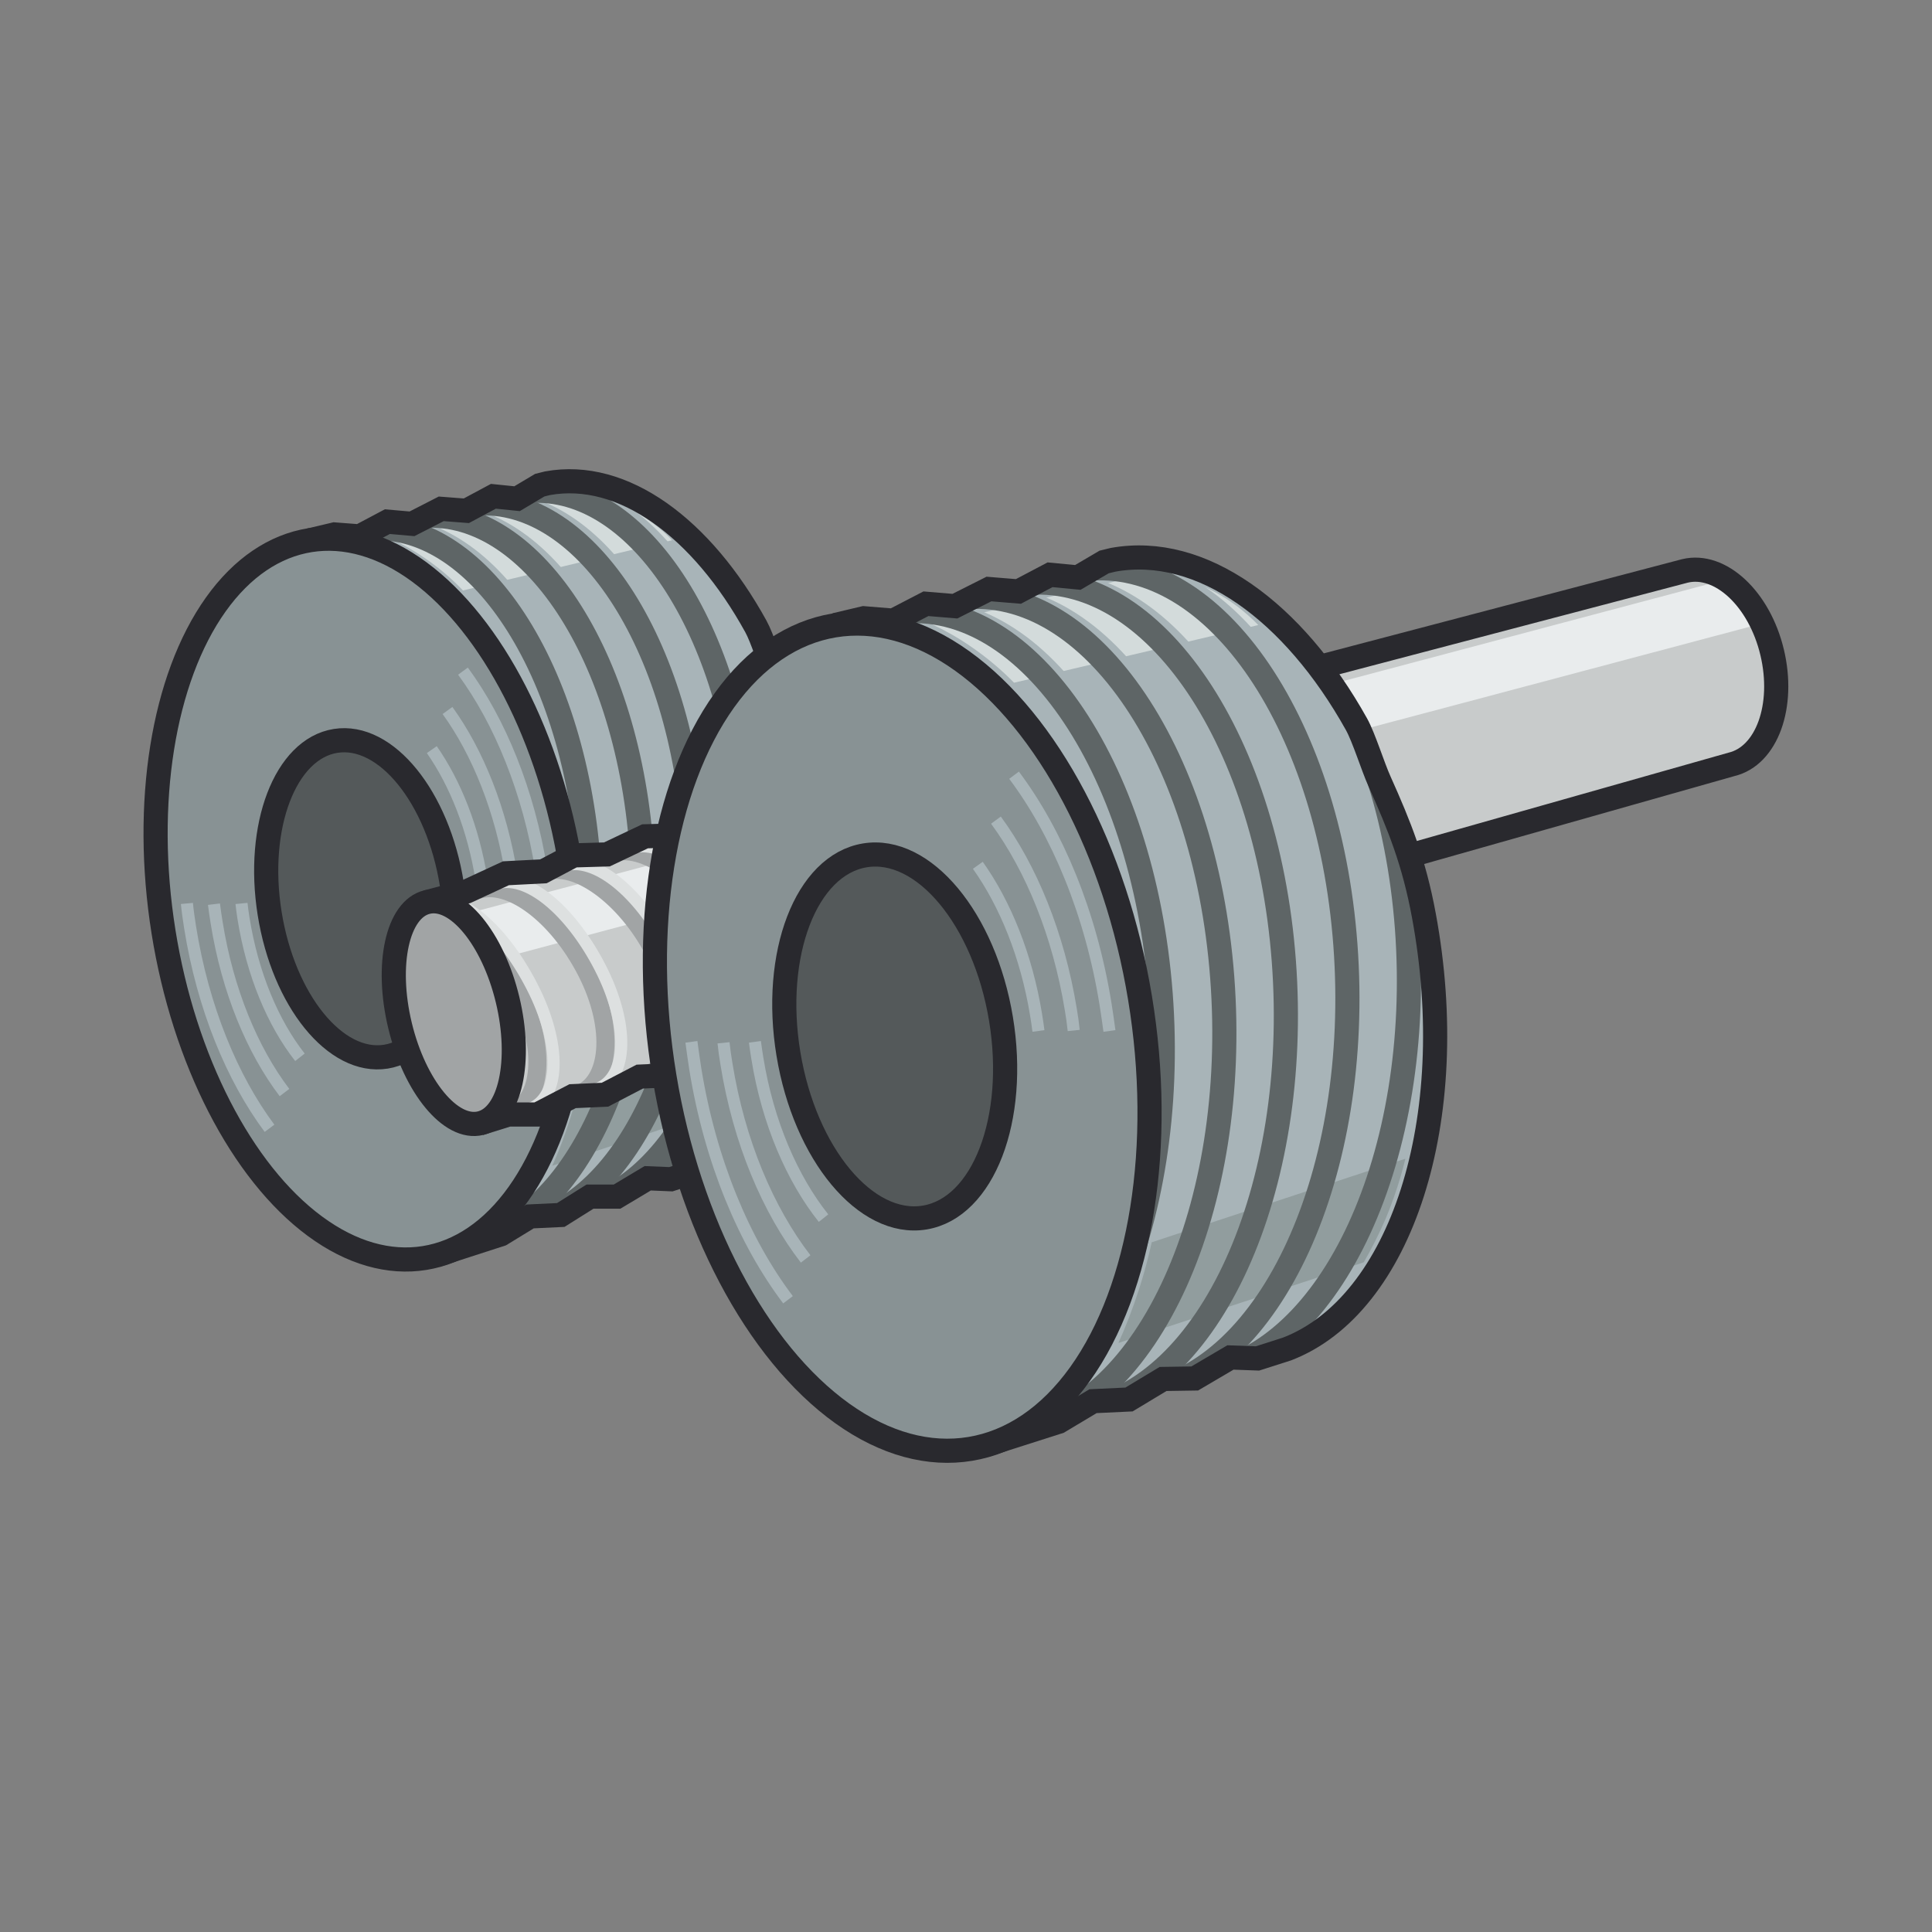 <?xml version="1.0" encoding="UTF-8"?>
<svg id="Layer_2" data-name="Layer 2" xmlns="http://www.w3.org/2000/svg" xmlns:xlink="http://www.w3.org/1999/xlink" viewBox="0 0 80 80">
  <rect x="0" y="0" width="80" height="80" fill="#808080" stroke="none"/>
  <defs>
    <style>
      .cls-1 {
        fill: #d3dbdb;
      }

      .cls-2, .cls-3 {
        stroke-width: .5px;
      }

      .cls-2, .cls-3, .cls-4, .cls-5, .cls-6, .cls-7, .cls-8 {
        fill: none;
      }

      .cls-2, .cls-3, .cls-5, .cls-9, .cls-6, .cls-7, .cls-10, .cls-8 {
        stroke-miterlimit: 10;
      }

      .cls-2, .cls-7 {
        stroke: #a8b4b8;
      }

      .cls-11 {
        fill: #a1a4a5;
        stroke-linejoin: round;
      }

      .cls-11, .cls-9, .cls-10, .cls-8 {
        stroke: #29292e;
      }

      .cls-3 {
        stroke: #dde0e0;
      }

      .cls-5 {
        stroke: #5e6566;
      }

      .cls-12 {
        clip-path: url(#clippath-1);
      }

      .cls-13 {
        fill: #a8b4b8;
      }

      .cls-14 {
        fill: #919d9e;
      }

      .cls-15 {
        fill: #e9eced;
      }

      .cls-9 {
        fill: #889294;
      }

      .cls-6 {
        stroke: #a1a4a5;
        stroke-width: .75px;
      }

      .cls-10 {
        fill: #54595a;
      }

      .cls-16 {
        fill: #c8cbcb;
      }

      .cls-17 {
        clip-path: url(#clippath-2);
      }

      .cls-18 {
        clip-path: url(#clippath);
      }
    </style>
    <clipPath id="clippath">
      <polygon class="cls-4" points="14.29 21.94 15.41 21.88 23.07 20.03 26.02 20.32 27.98 21.6 30.39 24.25 32.46 28.43 33.63 32.52 34.07 38.25 33.5 42.13 32.53 44.95 30.89 47.12 28.49 48.7 26.32 49.11 20.36 50.9 22.62 47.38 24.09 41.63 23.72 36.33 21.81 29.63 19.06 25.05 16.05 22.89 14.29 21.94"/>
    </clipPath>
    <clipPath id="clippath-1">
      <polygon class="cls-4" points="17.99 37.27 35.08 32.74 37.25 33.61 39.86 37.27 39.62 40.64 19.89 46.51 20.75 43.5 19.94 39.94 17.99 37.27"/>
    </clipPath>
    <clipPath id="clippath-2">
      <polygon class="cls-4" points="36.28 25.39 37.59 25.31 46.54 23.2 49.98 23.53 52.28 25 55.1 28.03 57.51 32.83 58.89 37.53 59.4 44.1 58.73 48.55 57.6 51.78 55.68 54.28 52.88 56.09 50.34 56.57 43.37 58.61 46.02 54.58 47.74 47.98 47.3 41.9 45.08 34.21 41.85 28.96 38.35 26.47 36.28 25.39"/>
    </clipPath>
  </defs>
  <g id="icons">
    <g>
      <rect class="cls-4" width="80" height="80"/>
      <g>
        <g>
          <path class="cls-13" d="M12.84,22.37l9.84-2.35c4.64-.85,9.57,4.9,11.02,12.84,1.34,7.38-.81,14.06-4.86,15.64l-10.69,3.47"/>
          <path class="cls-1" d="M27.83,22.37l-8.66,2.08c-.4-.42-.92-.89-1.58-1.34-.46-.32-.91-.57-1.31-.76,2.61-.63,5.22-1.25,7.83-1.88.41.05.91.16,1.46.37,1.09.43,1.84,1.09,2.26,1.53Z"/>
          <path class="cls-14" d="M33.04,41.63l-8.99,3.01c-.11.52-.26,1.08-.44,1.68-.23.72-.48,1.38-.74,1.95,2.9-.97,5.8-1.94,8.7-2.92.26-.45.52-.97.77-1.56.33-.79.55-1.52.7-2.16Z"/>
          <g class="cls-18">
            <g>
              <path class="cls-7" d="M24.05,19.88c4.64-.73,8.88,5.28,9.47,13.44"/>
              <path class="cls-7" d="M21.84,20.39c4.64-.73,8.89,5.32,9.48,13.51"/>
              <path class="cls-7" d="M19.63,20.91c4.64-.73,8.89,5.35,9.5,13.59"/>
              <path class="cls-7" d="M17.42,21.43c4.64-.73,8.9,5.38,9.51,13.67"/>
              <path class="cls-7" d="M15.21,21.95c4.64-.73,8.9,5.42,9.52,13.74"/>
            </g>
            <g>
              <path class="cls-5" d="M23.67,19.87c4.61-.73,8.83,5.29,9.42,13.45.59,8.16-2.66,15.36-7.27,16.09"/>
              <path class="cls-5" d="M21.48,20.38c4.61-.73,8.83,5.33,9.43,13.52s-2.65,15.43-7.25,16.16"/>
              <path class="cls-5" d="M19.29,20.9c4.61-.73,8.84,5.36,9.44,13.6.61,8.24-2.64,15.51-7.24,16.24"/>
              <path class="cls-5" d="M17.1,21.41c4.61-.73,8.84,5.39,9.46,13.67.61,8.28-2.62,15.59-7.23,16.32"/>
              <path class="cls-5" d="M14.9,21.93c4.61-.73,8.85,5.43,9.47,13.75.62,8.32-2.61,15.66-7.22,16.39"/>
            </g>
          </g>
          <path class="cls-8" d="M12.84,22.37l1.01-.24,1.04.08,1.15-.61,1.02.09,1.21-.62,1.04.08,1.12-.6.98.1.94-.56.32-.08c3.13-.57,6.39,1.86,8.63,5.93.27.49.58,1.52.81,2.06.71,1.61,1.22,2.91,1.57,4.85,1.34,7.38-.81,14.06-4.86,15.64l-1.04.34-.96-.04-1.27.76h-1.12s-1.21.76-1.21.76l-1.27.06-1.21.74-2.6.84"/>
          <ellipse class="cls-9" cx="15.21" cy="37.23" rx="8.54" ry="15.05" transform="translate(-5.68 2.86) rotate(-9.06)"/>
          <g>
            <path class="cls-2" d="M19.17,27.79c1.53,2.08,2.72,4.97,3.25,8.27.05.32.1.64.13.96"/>
            <path class="cls-2" d="M11.16,46.72c-1.55-2.08-2.76-5-3.29-8.33-.05-.33-.1-.65-.13-.98"/>
            <path class="cls-2" d="M18.53,29.42c1.25,1.73,2.22,4.12,2.65,6.83.04.25.08.51.11.76"/>
            <path class="cls-2" d="M11.78,45.24c-1.33-1.75-2.36-4.22-2.81-7.04-.04-.25-.08-.51-.11-.76"/>
            <path class="cls-2" d="M17.88,31.04c.97,1.39,1.72,3.26,2.06,5.39.03.2.06.39.08.59"/>
            <path class="cls-2" d="M12.42,43.78c-1.11-1.41-1.97-3.44-2.34-5.77-.03-.2-.06-.4-.08-.6"/>
          </g>
          <ellipse class="cls-10" cx="14.94" cy="37.21" rx="3.82" ry="6.62" transform="translate(-5.67 2.82) rotate(-9.05)"/>
        </g>
        <g>
          <path class="cls-16" d="M17.66,37.36l52.11-13.72c1.46-.35,3.08,1.15,3.61,3.37s-.22,4.29-1.68,4.64l-51.83,14.87"/>
          <path class="cls-15" d="M20.82,39.66c-.14-.35-.33-.73-.57-1.14-.18-.3-.35-.56-.53-.79,14.39-3.84,36.92-9.79,51.31-13.62.19.13.4.29.61.49.48.46.78.94.97,1.31-14.55,3.88-37.25,9.87-51.8,13.75Z"/>
          <g class="cls-12">
            <g>
              <path class="cls-6" d="M38.08,41.3c1.25-.44,1.51-2.73.36-4.98-1.15-2.25-3.5-3.73-4.75-3.29"/>
              <path class="cls-6" d="M30.91,33.79c1.27-.45,3.54,1.04,4.71,3.31,1.16,2.27.91,4.55-.36,5"/>
              <path class="cls-6" d="M28.12,34.56c1.28-.45,3.49,1.03,4.66,3.32s.93,4.57-.35,5.02"/>
              <path class="cls-6" d="M25.33,35.33c1.29-.46,3.43,1.02,4.61,3.34,1.19,2.31.95,4.58-.35,5.04"/>
              <path class="cls-6" d="M22.54,36.1c1.3-.46,3.37,1.02,4.57,3.35,1.2,2.34.96,4.6-.34,5.06"/>
              <path class="cls-6" d="M19.76,36.86c1.32-.46,3.31,1.01,4.52,3.37,1.21,2.36.98,4.61-.34,5.08"/>
              <path class="cls-6" d="M16.97,37.63c1.33-.47,3.26,1,4.48,3.38s1,4.63-.33,5.1"/>
            </g>
          </g>
          <g>
            <path class="cls-3" d="M34.56,32.89c1.25-.44,3.26,1.03,4.41,3.27,1.15,2.24,1,4.41-.25,4.85"/>
            <path class="cls-3" d="M31.75,33.63c1.26-.45,3.24,1.04,4.4,3.31,1.16,2.26,1.03,4.44-.23,4.89"/>
            <path class="cls-3" d="M28.94,34.38c1.28-.45,3.21,1.06,4.38,3.34s1.07,4.48-.21,4.93"/>
            <path class="cls-3" d="M26.12,35.12c1.29-.45,3.19,1.08,4.37,3.38,1.18,2.31,1.1,4.51-.19,4.96"/>
            <path class="cls-3" d="M23.31,35.86c1.3-.46,3.17,1.09,4.36,3.42,1.19,2.33,1.13,4.54-.17,5"/>
            <path class="cls-3" d="M20.5,36.6c1.31-.46,3.14,1.11,4.35,3.46s1.17,4.58-.15,5.04"/>
            <path class="cls-3" d="M17.69,37.35c1.32-.47,3.12,1.12,4.34,3.5,1.22,2.37,1.2,4.61-.12,5.08"/>
          </g>
          <path class="cls-8" d="M17.66,37.36l1.65-.44,1.64-.76,1.55-.08,1.25-.66,1.38-.04,1.58-.75,1.4-.04,1.48-.72,1.49-.06,1.38-.69,1.31-.02,1.24-.65,1.44-.05,33.32-8.76c1.46-.35,3.08,1.15,3.61,3.37s-.22,4.29-1.68,4.64l-31.48,8.92-.84.58-1.46.09-1.45.75-1.63.15-1.27.7-1.65.15-1.39.74-1.41.08-1.29.71-1.34.06-1.44.75-1.34.06-1.46.76h-1.2s-1.19.37-1.19.37"/>
          <ellipse class="cls-11" cx="18.79" cy="41.93" rx="2.29" ry="4.71" transform="translate(-9.3 5.57) rotate(-13.55)"/>
        </g>
        <g>
          <path class="cls-13" d="M34.59,25.88l11.5-2.7c5.42-.97,11.18,5.62,12.87,14.73,1.57,8.47-.95,16.14-5.67,17.95l-12.49,3.98"/>
          <path class="cls-1" d="M52.11,25.88l-10.12,2.39c-.47-.48-1.08-1.02-1.85-1.54-.54-.37-1.06-.65-1.53-.87,3.05-.72,6.1-1.44,9.15-2.16.48.06,1.07.18,1.71.43,1.28.49,2.15,1.25,2.64,1.76Z"/>
          <path class="cls-14" d="M58.19,47.98l-10.5,3.46c-.13.6-.3,1.24-.52,1.93-.27.83-.56,1.58-.86,2.24,3.39-1.11,6.78-2.23,10.16-3.34.3-.52.61-1.12.9-1.79.38-.91.64-1.75.82-2.48Z"/>
          <g class="cls-17">
            <g>
              <path class="cls-7" d="M47.68,23.02c5.42-.84,10.38,6.06,11.07,15.42"/>
              <path class="cls-7" d="M45.1,23.61c5.42-.84,10.38,6.1,11.08,15.51"/>
              <path class="cls-7" d="M42.52,24.21c5.42-.84,10.39,6.14,11.09,15.59"/>
              <path class="cls-7" d="M39.94,24.8c5.42-.84,10.4,6.18,11.11,15.68"/>
              <path class="cls-7" d="M37.36,25.4c5.42-.84,10.4,6.22,11.12,15.77"/>
            </g>
            <g>
              <path class="cls-5" d="M47.25,23.01c5.38-.84,10.31,6.07,11.01,15.43.69,9.36-3.11,17.62-8.49,18.46"/>
              <path class="cls-5" d="M44.69,23.6c5.38-.84,10.32,6.11,11.02,15.52.7,9.41-3.09,17.71-8.48,18.55"/>
              <path class="cls-5" d="M42.13,24.19c5.38-.84,10.32,6.15,11.03,15.6.71,9.45-3.08,17.8-8.46,18.63"/>
              <path class="cls-5" d="M39.56,24.78c5.38-.84,10.33,6.19,11.05,15.69.72,9.5-3.06,17.88-8.45,18.72"/>
              <path class="cls-5" d="M37,25.37c5.38-.84,10.33,6.23,11.06,15.78.72,9.55-3.05,17.97-8.43,18.81"/>
            </g>
          </g>
          <path class="cls-8" d="M34.59,25.88l1.18-.28,1.22.1,1.35-.7,1.2.1,1.41-.71,1.22.1,1.31-.69,1.15.11,1.09-.64.37-.09c3.66-.66,7.47,2.13,10.08,6.81.31.56.67,1.74.95,2.36.83,1.85,1.43,3.34,1.84,5.56,1.57,8.47-.95,16.14-5.67,17.95l-1.22.39-1.12-.04-1.48.87-1.31.02-1.41.85-1.49.07-1.42.85-3.04.97"/>
          <ellipse class="cls-9" cx="37.36" cy="42.94" rx="9.98" ry="17.28" transform="translate(-6.5 6.67) rotate(-9.38)"/>
          <g>
            <path class="cls-2" d="M41.99,32.1c1.79,2.39,3.18,5.71,3.79,9.49.06.37.11.74.16,1.1"/>
            <path class="cls-2" d="M32.63,53.82c-1.81-2.39-3.22-5.74-3.84-9.56-.06-.38-.11-.75-.16-1.12"/>
            <path class="cls-2" d="M41.24,33.96c1.46,1.99,2.59,4.73,3.1,7.84.05.29.09.58.12.87"/>
            <path class="cls-2" d="M33.36,52.13c-1.55-2.01-2.76-4.84-3.28-8.08-.05-.29-.09-.58-.12-.87"/>
            <path class="cls-2" d="M40.49,35.83c1.13,1.59,2.01,3.74,2.41,6.18.04.23.07.45.1.68"/>
            <path class="cls-2" d="M34.1,50.44c-1.29-1.62-2.31-3.95-2.74-6.62-.04-.23-.07-.46-.1-.68"/>
          </g>
          <ellipse class="cls-10" cx="37.05" cy="42.91" rx="4.46" ry="7.6" transform="translate(-6.5 6.62) rotate(-9.38)"/>
        </g>
      </g>
    </g>
  </g>
</svg>